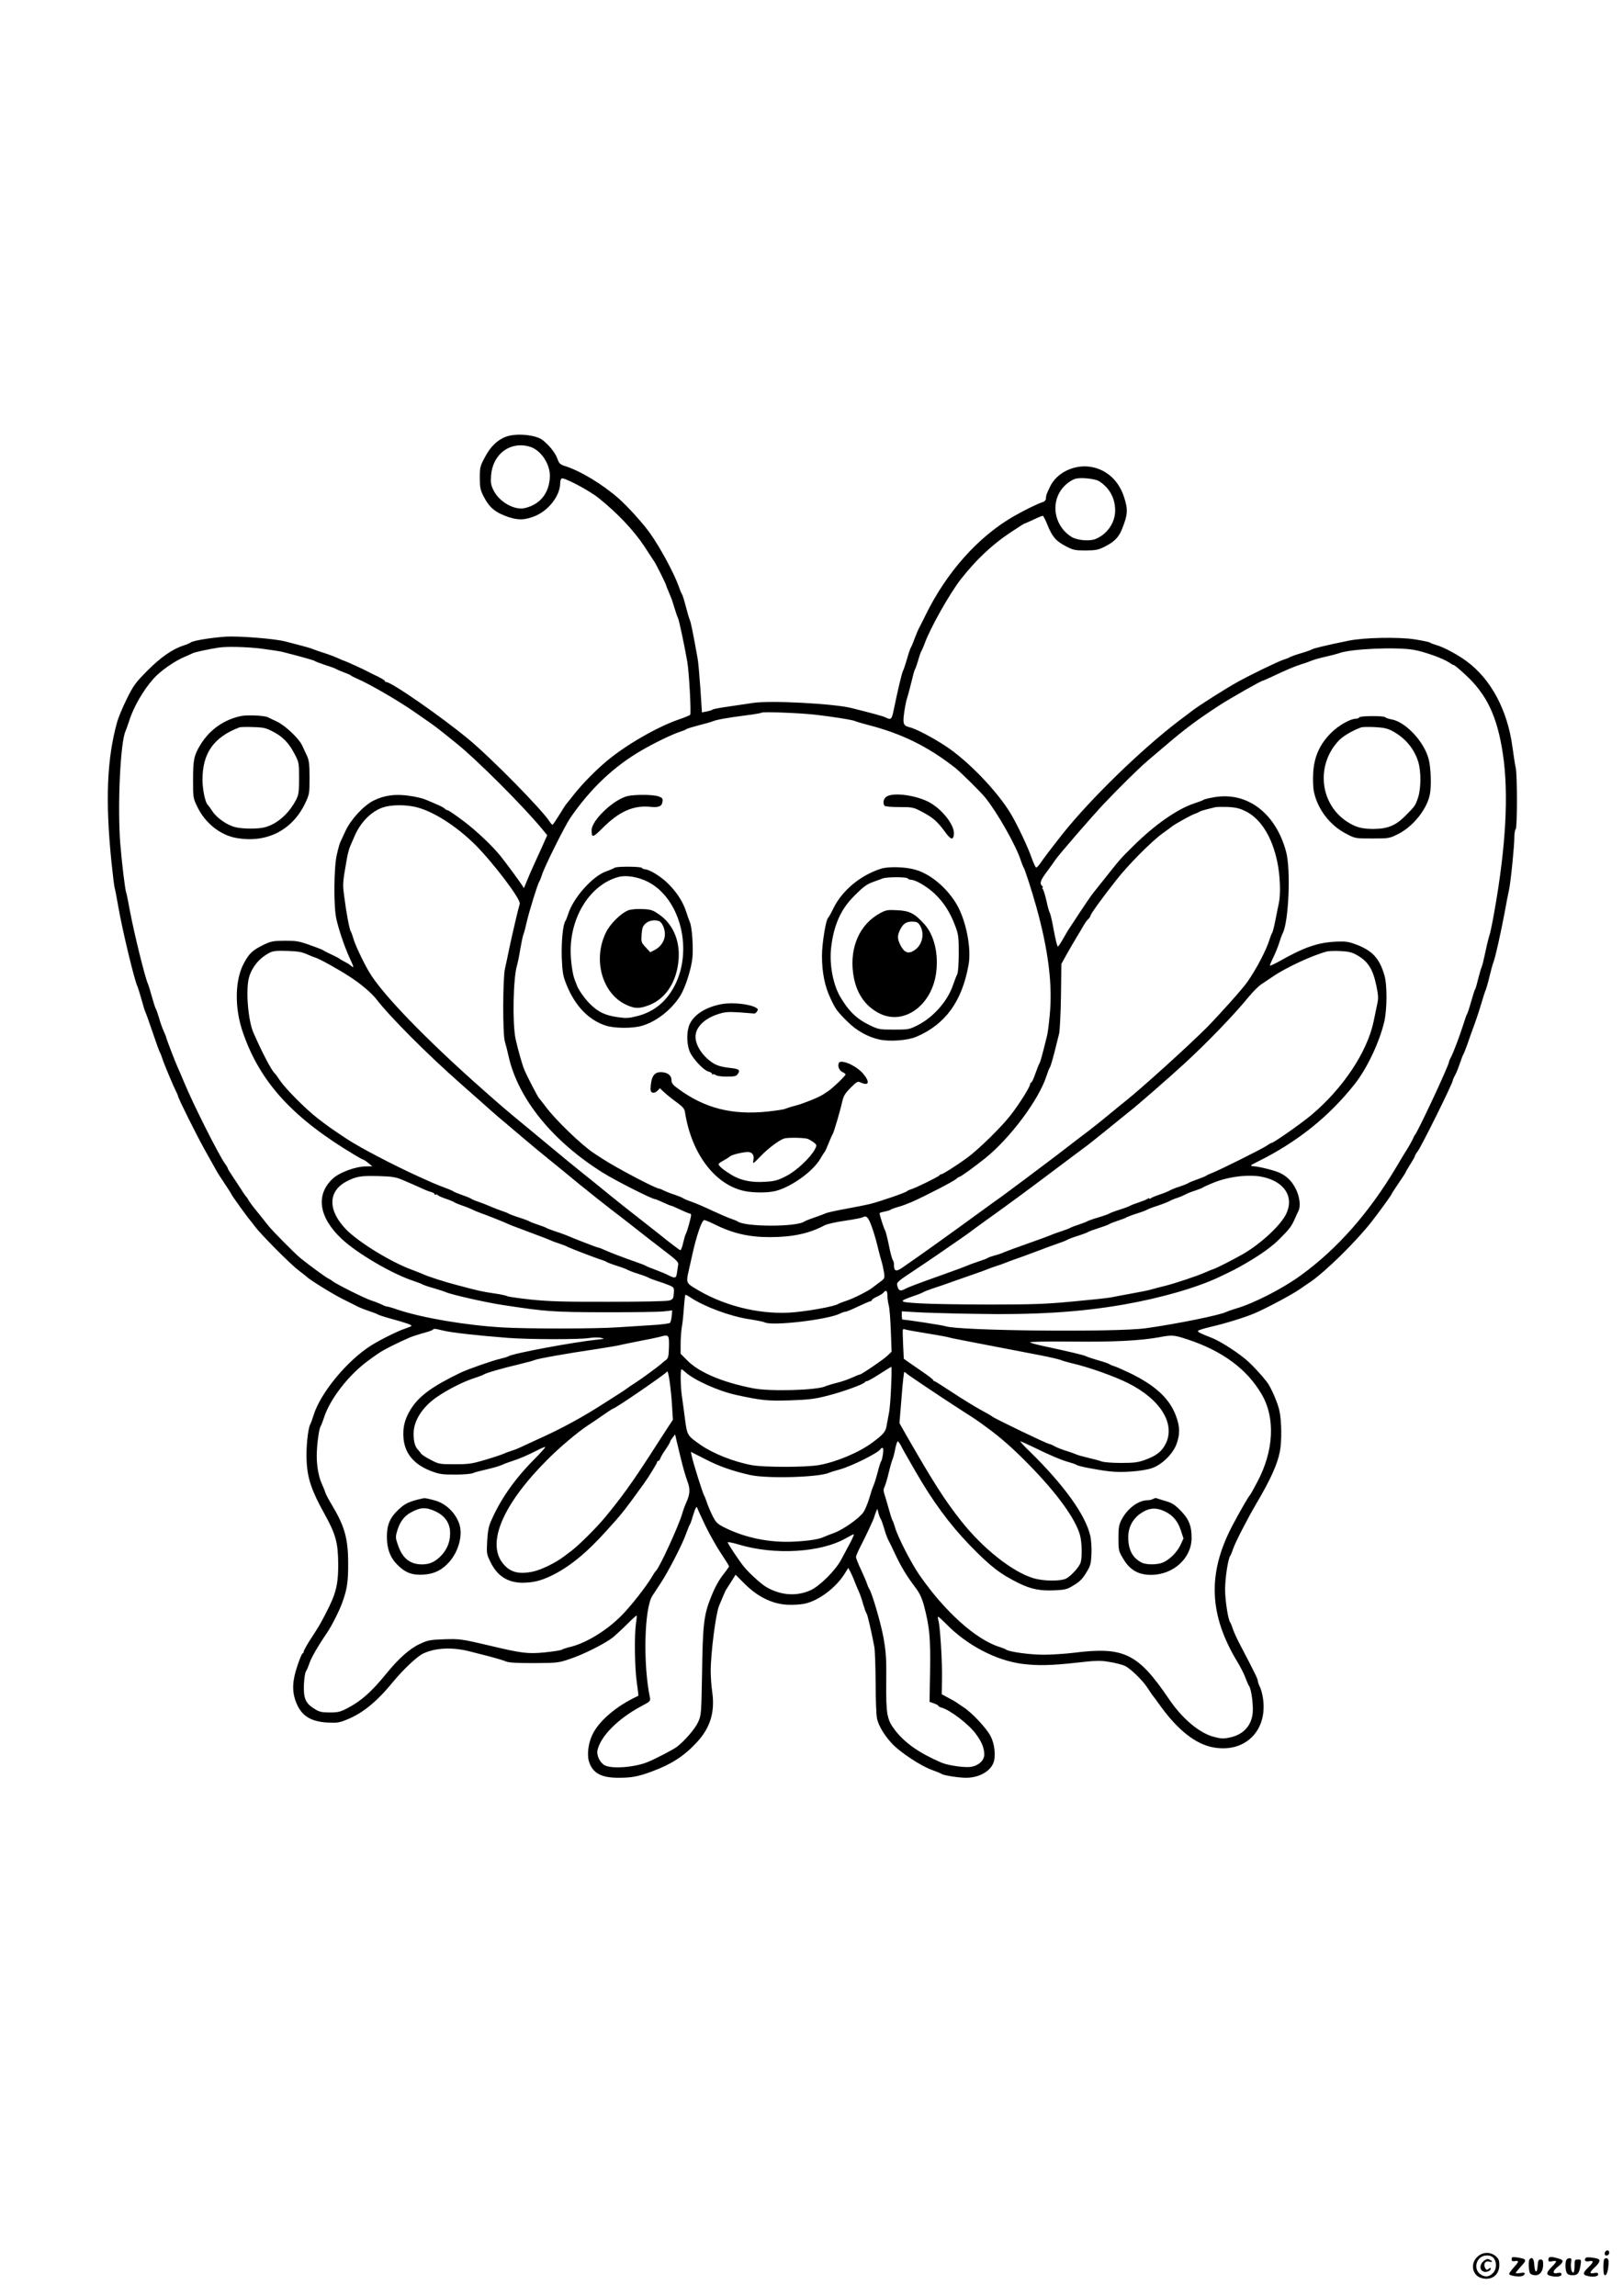 <?xml version="1.0" standalone="no"?>
<!DOCTYPE svg PUBLIC "-//W3C//DTD SVG 20010904//EN"
 "http://www.w3.org/TR/2001/REC-SVG-20010904/DTD/svg10.dtd">
<svg version="1.0" xmlns="http://www.w3.org/2000/svg"
 width="1240pt" height="1754pt" viewBox="0 0 1240 1754"
 preserveAspectRatio="xMidYMid meet">

<g transform="translate(0,1754) scale(0.1,-0.1)"
fill="#000000" stroke="none">
<path d="M3866 14204 c-65 -23 -120 -77 -161 -156 -37 -68 -39 -78 -39 -158 0
-73 4 -93 28 -140 46 -90 91 -126 195 -161 73 -23 120 -22 196 8 106 42 195
157 195 253 0 16 5 32 11 35 17 11 208 -90 281 -148 145 -116 271 -249 352
-372 32 -50 66 -101 75 -115 17 -25 91 -175 91 -183 0 -3 8 -22 17 -43 9 -22
17 -41 18 -44 1 -3 4 -12 8 -20 3 -8 13 -40 22 -70 9 -30 20 -62 25 -71 8 -15
50 -212 71 -334 14 -80 31 -397 22 -405 -4 -5 -46 -22 -93 -38 -163 -57 -403
-196 -545 -316 -84 -70 -181 -169 -243 -246 -28 -36 -57 -72 -64 -80 -7 -8
-33 -48 -57 -88 -24 -39 -46 -72 -50 -72 -3 0 -12 9 -19 20 -57 92 -448 489
-624 635 -211 174 -587 435 -627 435 -6 0 -11 4 -11 9 0 4 -26 20 -57 35 -32
15 -65 31 -73 36 -18 11 -169 80 -175 80 -2 0 -28 11 -57 24 -29 13 -78 31
-108 40 -30 10 -64 21 -75 26 -17 8 -55 19 -215 60 -78 21 -347 42 -450 37
-111 -7 -254 -30 -274 -45 -6 -5 -29 -15 -51 -22 -86 -27 -179 -92 -280 -194
-90 -91 -106 -113 -157 -216 -31 -63 -64 -142 -73 -175 -78 -280 -91 -599 -44
-1064 11 -107 22 -198 25 -202 2 -5 15 -70 28 -146 31 -179 122 -557 146 -608
5 -11 19 -56 31 -99 12 -44 25 -87 29 -95 5 -9 30 -79 56 -156 26 -77 50 -144
54 -150 4 -5 13 -28 20 -50 14 -44 83 -208 105 -252 8 -15 15 -31 15 -35 0
-15 136 -287 202 -407 39 -69 79 -141 89 -159 9 -17 40 -66 68 -107 28 -42 51
-78 51 -81 0 -5 129 -184 140 -194 3 -3 18 -23 35 -45 44 -61 272 -290 335
-338 30 -23 57 -44 60 -47 20 -23 210 -140 284 -176 50 -25 102 -51 116 -58
14 -7 50 -21 80 -31 30 -10 60 -21 65 -25 6 -4 46 -18 90 -30 129 -35 177 -52
168 -59 -4 -4 -26 -13 -48 -20 -53 -17 -186 -83 -255 -126 -184 -114 -391
-363 -444 -535 -9 -30 -21 -62 -26 -71 -18 -34 -33 -185 -27 -283 6 -129 39
-226 135 -398 87 -157 105 -222 106 -383 1 -123 -11 -192 -45 -275 -24 -57
-85 -175 -114 -220 -12 -19 -41 -64 -64 -100 -22 -36 -41 -70 -41 -77 0 -7 -4
-13 -8 -13 -5 0 -23 -43 -40 -95 -39 -115 -42 -194 -11 -275 39 -104 109 -150
239 -158 75 -4 93 -1 149 22 124 50 231 138 356 291 75 91 180 190 226 213 94
45 225 52 359 17 30 -8 98 -25 150 -38 52 -14 109 -31 125 -38 22 -10 82 -13
215 -13 178 1 188 2 275 32 106 35 273 120 330 166 22 19 71 64 108 101 37 37
69 66 71 64 2 -2 0 -29 -5 -59 -13 -91 -10 -338 6 -449 8 -57 14 -105 12 -105
-165 -75 -304 -193 -353 -301 -30 -65 -40 -151 -24 -201 28 -88 92 -124 225
-124 101 0 149 9 250 46 155 57 252 120 349 225 102 110 139 229 118 381 -7
46 -12 119 -12 163 0 137 39 441 64 499 7 17 22 51 32 76 10 25 22 50 27 55 4
6 21 32 37 58 l30 48 70 -70 c98 -98 208 -152 321 -159 47 -3 105 1 138 8 106
23 235 120 302 225 l30 48 16 -29 c8 -16 24 -51 34 -79 11 -27 26 -63 34 -80
7 -16 21 -57 30 -90 10 -33 21 -65 26 -70 7 -9 37 -138 59 -255 5 -25 9 -148
10 -275 0 -126 5 -250 11 -275 13 -56 58 -130 118 -193 61 -64 220 -169 301
-197 36 -13 70 -27 75 -31 15 -11 130 -29 186 -29 108 0 200 58 215 134 10 56
0 128 -26 181 -28 58 -144 183 -209 224 -25 17 -51 34 -56 38 -6 5 -33 20 -60
34 l-50 27 2 113 c3 129 -14 404 -27 449 -5 17 -6 30 -2 30 4 0 31 -25 60 -54
160 -164 382 -280 583 -306 120 -15 221 -12 414 9 150 17 180 18 251 6 45 -7
98 -21 118 -30 44 -21 136 -110 173 -168 16 -23 31 -46 35 -52 5 -5 36 -48 70
-95 130 -177 260 -279 388 -306 245 -51 425 120 390 369 -5 35 -16 77 -25 93
-8 16 -15 36 -15 44 0 15 -32 79 -127 260 -28 52 -56 113 -63 135 -7 22 -16
45 -20 50 -17 21 -40 169 -40 255 0 86 23 233 39 255 5 6 15 32 24 58 15 45
109 228 176 342 110 186 162 303 180 400 15 82 13 227 -4 309 -12 58 -66 183
-96 220 -36 47 -102 119 -144 157 -66 60 -207 152 -276 179 -92 36 -109 45
-106 54 2 5 48 19 103 32 102 23 253 70 327 101 88 37 285 142 346 184 35 24
73 51 85 58 115 80 344 304 464 457 52 66 152 204 152 209 0 3 25 42 55 86 30
44 55 82 55 85 0 3 16 30 35 60 19 30 35 58 35 63 0 4 9 20 20 34 29 37 270
523 270 545 0 4 8 23 19 42 10 19 26 60 36 90 10 30 21 60 25 65 4 6 17 39 30
75 12 36 38 108 57 160 19 52 43 127 54 165 11 39 24 79 29 90 5 11 19 58 30
105 11 47 25 97 31 112 14 36 54 215 84 373 13 72 28 151 34 176 13 57 41 334
41 405 0 29 5 56 10 59 13 8 13 409 1 467 -6 24 -16 95 -25 158 -37 283 -164
522 -351 659 -67 50 -174 107 -227 122 -23 7 -48 16 -54 21 -6 4 -58 15 -115
24 -122 19 -389 14 -504 -10 -159 -32 -271 -59 -280 -66 -5 -4 -44 -18 -85
-30 -41 -12 -79 -26 -85 -30 -5 -4 -28 -13 -50 -20 -41 -13 -249 -114 -345
-167 -101 -56 -296 -180 -355 -225 -5 -5 -50 -38 -99 -75 -285 -217 -677 -598
-888 -864 -76 -96 -146 -188 -168 -221 -14 -21 -29 -36 -34 -35 -5 2 -19 33
-32 68 -26 79 -112 261 -162 344 -104 173 -329 406 -499 517 -101 66 -227 132
-275 143 -47 12 -52 26 -39 117 7 46 16 92 21 103 4 11 18 63 31 115 12 52 25
100 29 105 4 6 15 37 25 70 9 33 20 65 24 70 4 6 16 33 26 60 42 117 189 378
275 489 116 148 238 264 378 357 57 38 106 69 108 69 3 0 34 14 69 30 35 17
68 30 72 30 4 0 21 -32 36 -70 37 -91 65 -124 141 -163 56 -29 69 -32 151 -32
81 1 96 4 151 32 68 35 101 69 125 128 46 114 49 151 16 251 -39 119 -126 201
-239 225 -130 28 -274 -38 -326 -150 -29 -61 -29 -62 -31 -90 0 -11 -11 -23
-23 -26 -37 -11 -147 -65 -223 -109 -273 -157 -514 -429 -674 -756 -23 -47
-46 -93 -52 -103 -5 -9 -19 -43 -31 -75 -11 -31 -24 -61 -28 -67 -4 -5 -18
-44 -29 -85 -12 -41 -26 -84 -32 -95 -10 -21 -39 -145 -68 -285 -18 -88 -21
-92 -66 -70 -17 9 -99 31 -258 71 -141 35 -628 60 -757 39 -30 -5 -109 -16
-175 -26 -66 -9 -124 -20 -130 -24 -5 -5 -26 -11 -46 -15 l-36 -7 -12 184 c-7
101 -16 203 -21 228 -37 207 -52 278 -60 295 -5 11 -19 58 -31 105 -12 47 -25
87 -28 90 -3 3 -15 30 -25 60 -36 102 -144 301 -222 410 -53 74 -168 201 -237
262 -124 109 -294 212 -414 249 -34 11 -42 19 -56 59 -15 41 -62 100 -111 138
-52 41 -202 55 -280 26z m178 -75 c88 -24 162 -135 157 -234 -6 -123 -75 -209
-191 -236 -80 -19 -197 48 -240 137 -19 38 -22 57 -18 112 12 163 144 262 292
221z m4352 -264 c80 -50 124 -130 124 -225 0 -92 -60 -180 -149 -217 -46 -19
-141 -11 -185 16 -115 72 -156 221 -93 336 26 48 76 92 121 107 38 13 150 2
182 -17z m-6396 -1280 c68 -9 140 -20 159 -25 139 -35 237 -63 246 -69 5 -5
42 -18 80 -31 39 -12 75 -25 80 -29 6 -4 33 -16 60 -26 28 -10 52 -21 55 -24
3 -4 25 -15 50 -26 99 -42 336 -181 455 -266 39 -27 86 -60 105 -73 19 -13 67
-49 105 -80 39 -31 82 -66 98 -79 151 -122 500 -470 645 -645 l43 -52 -41 -92
c-23 -51 -52 -115 -65 -143 -21 -46 -35 -78 -62 -145 l-10 -24 -19 29 c-19 29
-120 166 -159 215 -63 78 -184 193 -281 266 -61 46 -116 84 -122 84 -6 0 -17
6 -24 13 -7 7 -33 21 -58 31 -25 11 -63 28 -86 37 -22 10 -80 24 -127 30 -106
16 -192 4 -274 -37 -75 -38 -173 -144 -213 -231 -17 -37 -35 -75 -39 -84 -5
-8 -17 -51 -27 -95 -23 -95 -26 -391 -5 -489 17 -80 62 -214 100 -297 36 -78
38 -87 14 -66 -10 9 -34 24 -53 33 -19 10 -37 21 -40 24 -3 3 -30 17 -60 31
-30 14 -57 27 -60 31 -3 3 -48 21 -100 39 -85 31 -106 34 -195 34 -92 -1 -105
-4 -165 -33 -82 -41 -104 -62 -145 -136 -71 -128 -75 -345 -8 -535 132 -380
382 -652 857 -935 32 -19 61 -35 65 -35 3 0 20 -11 36 -25 l30 -24 -50 -1
c-77 0 -201 -46 -251 -92 -134 -123 -109 -296 65 -460 120 -113 387 -269 551
-323 30 -10 60 -21 65 -25 6 -4 44 -18 85 -29 41 -12 84 -26 95 -31 41 -19
314 -81 445 -100 323 -49 372 -53 775 -54 215 0 417 2 450 7 l61 7 -4 -42 c-2
-24 -8 -47 -13 -53 -5 -5 -64 -13 -132 -17 -67 -4 -187 -12 -267 -17 -169 -12
-699 -12 -880 -1 -279 16 -614 73 -799 135 -40 14 -78 25 -85 25 -6 0 -23 6
-37 14 -15 7 -51 22 -80 31 -55 18 -272 127 -299 149 -8 7 -22 15 -30 19 -15
5 -159 111 -215 157 -47 39 -217 211 -247 250 -15 19 -52 66 -83 104 -31 37
-61 78 -67 90 -6 11 -14 23 -18 26 -4 3 -28 39 -54 80 -27 41 -57 87 -67 102
-10 15 -19 30 -19 34 0 3 -9 19 -21 35 -49 69 -241 450 -309 614 -23 55 -48
114 -56 130 -16 36 -84 212 -84 220 0 4 -9 25 -19 48 -11 23 -27 69 -36 102
-10 33 -21 65 -25 70 -4 6 -17 46 -29 90 -12 44 -26 89 -31 100 -21 45 -103
376 -136 550 -13 72 -26 136 -29 144 -10 25 -33 221 -46 376 -22 284 0 773 40
860 5 11 17 45 27 75 33 108 109 239 188 327 52 58 158 132 233 164 26 11 55
24 65 29 14 8 120 31 198 43 60 10 215 6 330 -8z m8802 -9 c84 -15 227 -67
270 -97 14 -10 30 -19 35 -19 5 0 46 -34 91 -76 162 -150 241 -317 284 -601
46 -305 24 -709 -66 -1213 -14 -80 -30 -156 -35 -170 -5 -14 -20 -72 -32 -130
-12 -58 -25 -112 -30 -120 -4 -8 -15 -46 -25 -85 -9 -38 -19 -74 -23 -80 -4
-5 -18 -48 -31 -95 -13 -47 -27 -89 -31 -95 -4 -5 -16 -39 -27 -75 -29 -91
-77 -219 -96 -255 -9 -16 -16 -34 -16 -38 0 -25 -241 -540 -260 -557 -3 -3
-11 -18 -18 -35 -8 -16 -24 -46 -36 -65 -13 -19 -54 -87 -91 -150 -205 -344
-448 -620 -725 -821 -136 -100 -362 -216 -495 -254 -33 -10 -67 -22 -75 -26
-39 -23 -389 -94 -615 -125 -229 -32 -1425 -20 -1530 15 -23 8 -303 51 -330
51 -3 0 -5 14 -5 31 l0 32 103 -6 c56 -4 255 -10 442 -13 474 -9 811 12 1151
71 280 49 556 128 729 210 100 47 138 67 205 106 120 70 201 129 260 189 72
72 87 92 112 148 11 26 25 55 29 64 17 33 9 102 -17 158 -28 60 -66 101 -122
129 -38 19 -153 48 -207 53 -28 3 -25 5 35 35 302 150 542 342 741 593 94 120
187 316 225 475 22 96 23 282 1 356 -38 128 -90 185 -210 232 -63 24 -83 27
-157 24 -140 -6 -245 -42 -434 -149 -38 -21 -71 -37 -73 -34 -2 2 9 30 25 62
16 33 37 84 46 114 9 30 21 62 26 71 46 87 63 486 26 623 -79 294 -295 458
-545 417 -42 -7 -80 -16 -86 -21 -5 -4 -35 -15 -65 -25 -132 -42 -308 -165
-474 -330 -97 -96 -97 -96 -224 -256 -45 -57 -87 -109 -91 -115 -14 -17 -158
-234 -180 -269 -10 -16 -30 -51 -45 -77 -15 -27 -30 -48 -34 -48 -5 0 -18 56
-31 124 -12 68 -26 127 -30 132 -4 5 -16 45 -25 89 -10 44 -23 86 -28 93 -6 6
-7 12 -2 12 4 0 3 5 -4 12 -21 21 -13 43 36 109 26 35 55 75 64 89 21 34 284
337 372 430 118 125 268 272 330 325 32 28 93 79 135 115 151 130 255 207 425
317 81 52 312 183 323 183 3 0 33 13 67 29 114 54 171 78 226 96 30 9 69 23
85 30 17 7 64 20 105 29 41 9 86 21 100 26 87 34 438 49 572 26z m-4577 -495
c126 -14 297 -41 310 -50 6 -3 48 -16 95 -28 261 -67 461 -166 670 -330 39
-31 194 -184 227 -225 93 -115 238 -371 273 -483 7 -22 16 -44 20 -50 10 -13
65 -185 97 -300 93 -333 126 -600 103 -830 -6 -66 -15 -136 -20 -155 -37 -150
-52 -205 -59 -214 -4 -6 -18 -41 -31 -78 -13 -38 -27 -68 -32 -68 -4 0 -8 -5
-8 -12 0 -20 -80 -148 -146 -233 -70 -92 -252 -270 -340 -333 -82 -59 -181
-122 -193 -122 -5 0 -11 -3 -13 -8 -4 -9 -181 -96 -218 -107 -14 -4 -27 -11
-30 -14 -7 -10 -204 -78 -280 -97 -36 -9 -123 -26 -194 -39 -71 -13 -139 -28
-150 -34 -12 -5 -50 -20 -86 -32 -36 -12 -69 -26 -75 -30 -59 -42 -452 -42
-510 1 -5 4 -27 13 -48 20 -22 7 -87 35 -145 62 -59 28 -131 59 -161 69 -30
10 -59 23 -65 28 -6 4 -35 16 -65 26 -29 9 -65 24 -80 31 -14 8 -30 14 -34 14
-15 0 -141 62 -261 128 -103 56 -149 84 -240 144 -94 63 -293 254 -367 355
-24 32 -47 60 -50 63 -8 7 -90 164 -112 216 -17 40 -51 160 -68 239 -25 119
-18 466 11 560 5 17 17 73 25 125 9 52 20 104 25 115 5 11 16 54 25 95 19 81
83 289 95 305 4 6 13 28 20 50 18 61 176 377 217 437 155 225 334 395 550 519
101 58 229 120 288 139 22 7 45 16 50 21 6 4 49 17 95 29 47 12 94 25 105 30
28 12 109 27 249 45 66 8 122 18 125 21 9 9 289 -2 406 -15z m-3047 -706 c130
-31 308 -144 453 -288 138 -138 351 -419 340 -451 -10 -30 -55 -224 -77 -326
-13 -63 -29 -140 -36 -170 -17 -74 -18 -499 -1 -555 7 -22 20 -74 29 -115 73
-324 336 -648 720 -888 99 -62 376 -202 399 -202 4 0 31 -11 61 -25 30 -14 57
-25 61 -25 3 0 35 -13 70 -30 34 -16 68 -30 73 -30 6 0 10 -5 10 -12 0 -18
-32 -132 -40 -143 -4 -5 -13 -36 -20 -67 -7 -32 -17 -58 -22 -58 -5 0 -78 55
-162 123 -85 67 -178 140 -206 162 -29 22 -108 85 -176 140 -67 55 -151 123
-185 150 -61 48 -165 133 -444 365 -174 144 -178 147 -334 285 -436 385 -776
736 -873 904 -47 81 -106 207 -118 252 -7 24 -16 49 -20 54 -10 13 -35 146
-50 267 -13 99 -13 99 21 293 6 33 17 74 24 90 7 17 23 51 34 78 45 105 126
188 216 219 62 21 169 23 253 3z m6337 -31 c117 -57 204 -196 244 -389 22
-106 27 -246 11 -317 -5 -24 -17 -81 -26 -128 -9 -47 -20 -89 -24 -95 -4 -5
-13 -28 -20 -50 -25 -83 -103 -231 -173 -330 -35 -50 -220 -256 -307 -344
-145 -145 -497 -463 -620 -561 -14 -10 -70 -57 -125 -102 -55 -46 -127 -103
-160 -128 -33 -25 -94 -71 -135 -103 -41 -32 -84 -64 -95 -73 -11 -8 -33 -25
-50 -38 -53 -41 -360 -270 -385 -288 -14 -9 -74 -53 -135 -97 -267 -195 -504
-364 -628 -449 -43 -28 -57 -21 -57 28 0 15 -4 30 -9 35 -5 6 -19 57 -30 114
-12 57 -25 109 -30 115 -7 9 -41 115 -41 129 0 3 17 8 38 12 20 4 42 10 47 15
6 4 30 13 55 20 25 6 72 24 105 38 100 44 325 160 341 177 9 8 19 15 23 15 10
0 115 76 200 144 191 155 407 444 466 626 10 30 21 60 26 66 5 6 20 57 35 115
14 57 30 122 36 144 5 22 12 151 14 286 l3 246 41 74 c23 41 57 99 75 129 19
30 43 71 54 91 11 19 27 41 35 48 9 8 16 18 16 23 0 13 88 135 195 271 92 118
267 295 357 361 35 25 68 49 73 54 29 21 135 80 165 92 19 7 40 16 45 20 9 6
41 15 120 34 11 3 54 3 96 2 58 -3 89 -10 134 -32z m-7175 -1091 c25 -11 56
-24 70 -28 30 -9 174 -88 261 -145 84 -54 168 -125 205 -173 100 -131 389
-421 640 -642 38 -33 111 -98 164 -145 106 -95 158 -139 216 -187 21 -18 77
-65 124 -105 47 -40 128 -107 179 -148 51 -41 150 -122 220 -180 71 -58 181
-145 245 -195 65 -49 127 -98 139 -107 72 -57 233 -183 302 -235 57 -43 79
-66 77 -79 -2 -11 -5 -38 -9 -61 -6 -48 -13 -51 -65 -25 -20 11 -65 29 -99 42
-35 13 -68 26 -74 30 -5 4 -37 17 -70 28 -103 36 -198 72 -242 92 -24 11 -47
20 -52 20 -8 0 -179 66 -246 95 -16 7 -55 20 -85 30 -30 10 -59 21 -65 25 -5
4 -35 15 -65 25 -30 10 -59 21 -65 25 -5 4 -41 18 -80 30 -38 12 -74 26 -80
30 -5 4 -28 13 -50 20 -22 7 -62 23 -90 35 -27 12 -68 28 -90 35 -22 7 -45 17
-51 21 -6 5 -37 18 -69 29 -32 11 -63 24 -69 28 -6 5 -33 17 -61 27 -27 10
-75 29 -105 42 -30 14 -75 34 -100 45 -190 86 -449 221 -550 288 -115 76 -138
92 -225 159 -90 70 -241 222 -285 286 -18 28 -36 52 -40 55 -24 20 -97 159
-163 310 -41 92 -60 318 -36 418 15 64 64 134 119 170 59 40 68 41 180 38 69
-2 107 -8 140 -23z m8028 -9 c85 -49 121 -106 148 -235 15 -73 16 -96 6 -140
-6 -30 -18 -88 -27 -130 -49 -236 -237 -518 -483 -722 -77 -64 -282 -207 -296
-207 -4 0 -21 -9 -37 -21 -32 -23 -363 -188 -419 -209 -19 -7 -40 -17 -46 -22
-6 -4 -37 -17 -69 -28 -32 -11 -63 -24 -69 -29 -6 -4 -36 -16 -66 -26 -30 -9
-64 -23 -75 -30 -11 -6 -45 -20 -75 -30 -30 -10 -61 -22 -67 -28 -7 -5 -13 -6
-13 -2 0 4 -6 3 -12 -2 -7 -6 -38 -18 -68 -28 -30 -10 -59 -21 -65 -25 -5 -4
-41 -18 -80 -30 -38 -12 -74 -26 -80 -30 -5 -4 -44 -18 -85 -30 -41 -12 -79
-26 -85 -30 -5 -4 -35 -15 -65 -25 -30 -10 -59 -21 -65 -25 -5 -4 -35 -15 -65
-25 -30 -10 -68 -23 -85 -31 -16 -7 -95 -36 -175 -64 -80 -28 -158 -57 -175
-64 -16 -8 -50 -20 -75 -26 -25 -7 -49 -15 -55 -20 -5 -4 -35 -15 -65 -25 -30
-10 -68 -23 -85 -31 -16 -7 -93 -36 -170 -63 -223 -80 -278 -100 -312 -118
-36 -19 -48 -13 -58 27 -6 24 4 32 117 107 68 45 164 110 213 144 50 34 118
82 152 105 35 24 68 48 75 53 7 6 58 43 113 83 185 132 319 231 533 392 118
89 224 168 235 176 12 8 86 67 164 130 77 63 163 132 189 153 58 46 311 267
408 357 179 165 377 371 487 506 31 38 76 83 100 98 24 16 63 42 85 57 99 68
300 161 409 190 17 5 65 6 108 4 61 -3 88 -10 125 -31z m-7288 -1719 c36 -15
92 -40 126 -55 33 -16 72 -32 87 -35 15 -4 27 -11 27 -17 0 -5 4 -7 9 -3 5 3
12 1 15 -4 4 -5 30 -17 59 -27 28 -9 57 -21 63 -25 6 -5 36 -18 66 -28 30 -10
63 -24 74 -29 10 -6 44 -20 74 -31 64 -23 176 -68 205 -82 11 -5 49 -20 85
-33 36 -14 97 -36 135 -51 39 -14 84 -32 100 -39 17 -8 48 -19 70 -26 22 -7
51 -18 65 -26 27 -13 219 -87 260 -99 14 -4 30 -11 35 -15 6 -4 42 -18 80 -30
39 -12 75 -26 80 -30 6 -4 42 -18 80 -30 39 -12 75 -26 80 -30 6 -4 35 -15 65
-25 30 -9 72 -24 93 -33 37 -16 38 -18 35 -61 -3 -40 -6 -46 -33 -55 -18 -6
-201 -10 -460 -10 -349 -1 -462 3 -600 17 -93 10 -174 22 -180 26 -5 4 -50 14
-99 21 -91 13 -121 20 -286 64 -97 25 -229 68 -265 86 -11 5 -47 19 -79 31
-158 58 -400 206 -498 304 -144 146 -145 294 -1 370 75 39 109 45 248 41 104
-3 129 -7 185 -31z m6570 24 c166 -37 239 -154 176 -283 -43 -88 -196 -229
-332 -307 -76 -43 -201 -107 -225 -114 -13 -4 -42 -16 -64 -26 -53 -24 -235
-85 -310 -103 -33 -8 -76 -19 -95 -25 -19 -6 -87 -20 -150 -31 -63 -12 -137
-25 -165 -31 -27 -5 -158 -19 -290 -31 -201 -19 -303 -23 -630 -23 -214 0
-456 4 -538 9 -163 10 -167 14 -47 56 36 12 70 26 75 30 6 4 39 17 75 29 36
11 110 37 165 57 55 19 127 44 160 56 33 11 74 26 90 33 17 7 48 18 70 25 22
7 54 18 70 25 17 7 57 22 90 33 33 12 103 37 155 57 52 20 122 46 155 57 33
11 65 24 70 28 6 4 42 18 80 30 39 12 75 26 80 30 6 4 41 17 79 29 38 12 74
25 80 30 6 5 36 16 66 26 30 10 60 21 65 25 6 4 42 18 80 30 39 12 75 26 80
30 6 4 42 18 80 30 39 13 79 29 90 35 11 7 38 18 60 25 22 7 49 19 60 25 11 7
45 21 75 30 30 10 57 21 60 24 3 3 42 21 87 39 115 46 273 64 373 41z m-2988
-384 c16 -44 35 -111 44 -150 9 -38 22 -88 29 -110 7 -22 15 -60 19 -85 6 -45
6 -46 -34 -75 -23 -17 -47 -35 -53 -40 -25 -22 -144 -83 -197 -100 -30 -10
-59 -21 -65 -25 -26 -20 -259 -61 -378 -67 -244 -12 -509 57 -719 187 -63 38
-66 46 -48 125 5 22 17 78 28 125 31 144 74 270 92 270 8 0 40 -13 70 -28 145
-73 268 -102 432 -102 173 0 299 27 418 90 19 10 89 26 155 35 66 10 127 21
135 26 30 17 44 3 72 -76z m118 -523 c0 -20 5 -53 10 -72 6 -19 13 -107 16
-195 l6 -160 -33 -32 c-35 -32 -198 -143 -211 -143 -4 0 -31 -11 -60 -24 -29
-13 -82 -32 -118 -40 -36 -9 -74 -21 -85 -26 -66 -30 -424 -40 -550 -15 -232
45 -411 120 -502 211 l-53 53 0 73 c0 40 4 98 9 130 6 31 13 98 16 150 4 51 9
95 11 97 2 2 21 -7 41 -21 108 -71 298 -141 441 -164 59 -9 115 -20 124 -25
58 -30 488 21 578 68 14 7 31 13 39 13 8 0 51 18 97 40 46 22 88 40 94 40 5 0
10 4 10 8 0 5 18 17 40 27 22 10 45 24 51 32 19 23 29 14 29 -25z m-3393 -266
c58 -15 253 -37 496 -56 158 -12 543 -13 617 -1 31 5 72 6 90 2 33 -7 31 -8
-25 -14 -187 -19 -654 -107 -680 -127 -5 -4 -35 -13 -65 -20 -61 -14 -245 -79
-300 -105 -218 -105 -319 -179 -382 -280 -47 -77 -62 -140 -55 -223 11 -116
80 -198 208 -248 66 -25 86 -28 186 -28 62 0 123 5 135 11 13 6 59 18 103 28
44 10 98 25 120 35 22 10 58 23 80 30 51 16 114 43 189 81 32 17 60 28 62 26
3 -2 -37 -47 -88 -98 -150 -152 -257 -306 -329 -474 -16 -36 -23 -78 -27 -148
-5 -94 -4 -99 27 -162 51 -104 132 -155 243 -155 80 1 134 13 213 50 138 65
270 171 426 344 123 136 129 143 287 361 35 48 102 157 102 165 0 5 4 10 9 10
5 0 12 9 16 20 3 11 22 42 41 69 19 28 34 54 34 58 0 5 9 19 19 32 l19 24 10
-44 c6 -24 22 -91 36 -149 14 -58 35 -130 46 -160 25 -62 23 -103 -8 -170 -11
-25 -24 -61 -29 -80 -25 -90 -177 -421 -202 -440 -4 -3 -17 -22 -29 -43 -43
-74 -165 -230 -236 -300 -113 -114 -270 -209 -391 -238 -27 -6 -55 -16 -61
-20 -6 -5 -64 -14 -130 -21 -133 -13 -177 -7 -429 53 -207 49 -224 51 -345 47
-103 -4 -122 -7 -183 -36 -75 -34 -162 -111 -255 -226 -116 -142 -193 -210
-299 -265 -53 -28 -72 -32 -134 -32 -61 0 -79 4 -117 28 -68 42 -84 80 -80
185 2 47 9 92 15 100 5 7 18 35 27 63 14 42 65 131 136 235 35 52 93 166 116
231 36 99 45 160 44 299 0 184 -27 281 -118 433 -27 45 -53 93 -57 107 -4 14
-16 43 -26 65 -25 56 -39 134 -39 216 0 76 17 208 30 224 4 6 15 35 25 65 46
145 194 334 346 442 13 10 43 31 66 47 37 27 142 80 243 124 19 8 64 23 100
33 36 9 69 21 75 25 12 12 13 11 82 -5z m3698 -22 c83 -13 157 -27 165 -30 8
-3 74 -17 145 -30 124 -24 272 -52 560 -108 72 -14 139 -30 150 -35 11 -5 52
-17 90 -26 126 -29 319 -98 425 -151 247 -124 362 -311 286 -463 -30 -59 -71
-91 -156 -122 -55 -20 -84 -24 -185 -24 -67 0 -133 5 -150 12 -16 6 -64 19
-104 28 -41 10 -82 21 -90 26 -9 4 -41 16 -71 25 -30 9 -71 25 -90 35 -19 11
-38 19 -43 19 -16 0 -426 198 -437 210 -3 4 -43 27 -90 52 -47 26 -143 85
-214 132 -71 47 -133 86 -137 86 -5 0 -9 3 -9 8 0 4 -35 31 -77 60 -43 30 -94
65 -113 78 l-35 25 -5 107 c-3 59 -4 111 -2 115 2 5 11 5 21 1 9 -3 84 -17
166 -30z m-1974 -104 c-2 -69 -6 -86 -21 -97 -11 -8 -25 -19 -32 -26 -22 -21
-160 -122 -207 -152 -25 -15 -49 -32 -55 -37 -6 -5 -42 -29 -81 -54 -38 -24
-77 -49 -85 -54 -170 -111 -347 -207 -525 -286 -55 -25 -111 -51 -125 -58 -14
-7 -43 -19 -65 -26 -22 -7 -53 -18 -70 -26 -16 -7 -79 -28 -140 -46 -98 -29
-123 -33 -230 -33 -117 0 -122 1 -185 34 -36 18 -68 40 -73 47 -4 7 -14 20
-22 28 -24 24 -35 63 -35 125 0 96 64 198 170 274 87 61 208 123 300 152 30
10 60 21 65 25 14 11 141 48 265 77 58 14 114 29 125 34 24 11 250 51 474 84
91 14 174 28 185 32 12 3 75 16 141 29 66 12 136 27 155 32 70 20 73 17 71
-78z m3955 61 c270 -88 460 -227 573 -421 107 -181 93 -436 -34 -672 -8 -16
-23 -43 -32 -60 -10 -18 -20 -35 -23 -38 -12 -12 -82 -134 -135 -235 -192
-366 -179 -684 44 -1048 20 -34 46 -84 56 -112 10 -27 22 -55 27 -62 20 -25
37 -165 27 -222 -14 -91 -76 -153 -172 -173 -50 -11 -68 -10 -124 5 -110 29
-241 139 -343 290 -236 348 -343 400 -725 352 -66 -8 -170 -15 -231 -15 -105
0 -267 22 -289 40 -5 4 -28 13 -50 20 -179 56 -416 269 -609 547 -63 90 -167
293 -187 363 -7 25 -16 50 -20 55 -4 6 -17 46 -29 90 -12 44 -27 94 -33 112
-8 24 -8 38 1 55 6 13 21 61 32 108 11 47 25 94 30 105 5 11 14 46 20 78 6 31
15 57 19 57 4 0 15 -15 24 -32 16 -32 33 -61 110 -195 131 -229 263 -408 417
-567 157 -162 233 -220 375 -290 94 -46 164 -59 272 -54 82 4 96 7 147 39 43
25 67 49 94 94 34 54 37 68 41 145 2 46 -2 109 -9 138 -35 157 -200 387 -458
640 -47 45 -81 82 -76 82 5 0 49 -20 99 -44 121 -60 221 -102 275 -116 25 -7
50 -16 55 -20 13 -10 148 -37 250 -49 96 -12 253 0 325 24 75 25 159 106 188
182 28 76 28 132 -3 216 -49 135 -162 239 -368 336 -45 21 -93 42 -107 46 -14
4 -29 11 -35 15 -5 4 -44 18 -85 29 -41 12 -84 26 -95 32 -18 9 -121 33 -333
79 -46 10 -88 22 -92 26 -5 5 130 8 308 6 320 -4 534 7 672 32 106 20 116 19
216 -13z m-2258 -367 c-3 -86 -11 -177 -17 -202 -5 -26 -13 -67 -17 -91 -7
-47 -23 -67 -110 -131 -99 -74 -272 -147 -405 -171 -98 -18 -421 -18 -514 -1
-141 26 -300 90 -394 156 -100 70 -101 72 -117 192 -8 60 -18 139 -24 177 -11
77 -13 207 -3 207 4 0 16 -9 28 -20 65 -61 251 -145 387 -175 197 -43 240 -47
413 -42 143 5 188 10 285 35 116 29 282 89 288 104 2 4 9 8 16 8 6 0 50 24 96
54 47 30 87 55 90 55 3 1 2 -69 -2 -155z m-1673 -149 l6 -100 -49 -75 c-27
-41 -84 -129 -126 -195 -141 -217 -217 -323 -347 -480 -66 -79 -197 -209 -254
-252 -17 -12 -42 -32 -57 -43 -63 -48 -174 -102 -236 -115 -110 -23 -177 -5
-231 64 -125 158 4 455 345 795 94 94 231 209 306 258 24 15 75 50 115 78 39
27 74 50 77 50 16 0 401 264 413 283 9 15 30 -131 38 -268z m1794 251 c12 -11
234 -160 351 -236 8 -5 47 -30 85 -55 94 -60 98 -63 169 -115 113 -82 210
-168 331 -292 213 -218 351 -409 386 -533 15 -55 18 -164 6 -208 -9 -34 -71
-103 -111 -125 -41 -21 -171 -21 -248 2 -161 47 -388 226 -558 442 -124 157
-210 293 -413 646 l-55 97 16 195 c8 108 18 196 21 196 2 0 12 -6 20 -14z
m-183 -612 c-3 -26 -10 -52 -15 -58 -4 -6 -16 -42 -25 -81 -10 -38 -24 -83
-31 -100 -8 -16 -23 -62 -34 -101 -12 -39 -31 -86 -44 -105 -31 -46 -154 -133
-225 -159 -31 -11 -66 -25 -77 -30 -37 -18 -113 -30 -227 -36 -186 -10 -377
29 -535 109 -55 28 -64 38 -91 92 -16 33 -35 78 -42 100 -7 22 -16 45 -20 50
-9 12 -86 256 -95 303 l-7 32 108 -55 c107 -56 214 -93 349 -123 131 -28 521
-17 600 18 11 5 47 16 80 25 94 26 302 130 313 157 2 4 8 8 14 8 7 0 8 -17 4
-46z m-1354 -554 c34 -69 88 -164 120 -211 32 -48 58 -90 58 -94 0 -3 -15 -25
-33 -48 -46 -57 -74 -109 -109 -197 -50 -127 -59 -204 -64 -563 -6 -323 -6
-329 -31 -383 -22 -49 -100 -140 -162 -188 -26 -20 -162 -91 -221 -115 -98
-41 -274 -55 -329 -26 -37 19 -65 76 -56 116 24 107 156 240 333 335 71 37 73
40 67 69 -53 258 -42 680 19 775 13 19 44 67 69 105 58 90 162 292 189 370 12
33 25 65 29 70 4 6 14 34 22 63 20 64 29 82 35 62 2 -8 31 -71 64 -140z m1338
55 c4 -5 15 -37 25 -70 9 -33 23 -71 30 -85 8 -14 33 -65 56 -115 45 -96 88
-166 156 -256 31 -42 47 -77 64 -140 41 -159 49 -240 45 -491 l-4 -238 34 -12
c19 -7 34 -15 34 -19 0 -4 10 -9 23 -13 61 -15 204 -123 259 -196 47 -62 67
-109 68 -162 0 -44 -40 -83 -98 -94 -46 -9 -180 10 -230 32 -171 74 -280 151
-355 249 -61 80 -68 123 -66 362 2 179 -1 226 -20 338 -20 114 -90 352 -111
380 -4 6 -11 21 -15 35 -4 14 -25 62 -46 108 -22 45 -39 90 -39 98 0 9 16 46
35 83 35 66 105 216 105 225 0 3 5 17 11 33 l12 28 9 -35 c5 -19 13 -39 18
-45z m-238 -187 c-21 -40 -52 -97 -68 -127 -42 -77 -157 -192 -226 -226 -106
-50 -227 -44 -340 20 -40 22 -140 113 -178 162 -38 48 -120 172 -120 181 0 5
37 -2 83 -16 275 -83 628 -62 820 48 29 16 55 30 60 30 4 0 -10 -33 -31 -72z"/>
<path d="M1845 12071 c-131 -26 -241 -103 -312 -217 -51 -83 -58 -117 -58
-269 0 -138 0 -141 33 -209 59 -122 172 -213 292 -236 233 -44 432 55 532 265
32 68 33 74 33 195 0 102 -4 132 -19 165 -10 22 -27 59 -38 82 -25 53 -131
153 -194 182 -27 12 -57 27 -67 32 -24 13 -154 19 -202 10z m241 -120 c76 -39
122 -88 165 -171 33 -63 34 -68 34 -185 0 -106 -3 -125 -23 -165 -55 -105
-144 -184 -237 -209 -50 -14 -166 -14 -225 0 -62 14 -144 70 -177 122 -15 23
-31 44 -34 47 -20 15 -41 113 -42 190 -1 206 85 329 283 404 8 3 56 4 105 2
78 -2 98 -7 151 -35z"/>
<path d="M10385 12060 c-3 -5 -15 -10 -25 -10 -43 0 -133 -51 -191 -109 -86
-86 -129 -182 -136 -304 -3 -55 -1 -115 6 -147 29 -134 123 -256 248 -320 67
-35 69 -35 198 -35 128 0 131 1 199 35 115 59 220 191 241 305 12 64 7 205
-10 267 -35 134 -177 285 -285 303 -22 4 -42 11 -46 16 -7 12 -191 12 -199 -1z
m245 -100 c102 -52 175 -137 206 -241 22 -73 21 -201 -1 -269 -21 -64 -23 -67
-101 -145 -72 -72 -134 -97 -242 -97 -87 0 -134 13 -198 54 -209 134 -242 429
-70 616 35 38 101 78 176 106 8 3 53 4 100 2 63 -3 96 -9 130 -26z"/>
<path d="M4795 11459 c-106 -25 -275 -185 -275 -261 0 -60 9 -58 83 16 127
127 234 175 363 163 69 -7 92 3 96 43 3 20 -3 27 -32 37 -41 14 -177 15 -235
2z"/>
<path d="M6772 11454 c-22 -15 -29 -49 -14 -69 4 -6 54 -10 113 -10 100 0 108
-2 169 -34 85 -44 121 -75 176 -150 48 -67 67 -73 72 -23 7 66 -87 188 -187
243 -102 55 -278 79 -329 43z"/>
<path d="M4695 10911 c-6 -4 -34 -17 -63 -27 -105 -36 -254 -204 -292 -329 -7
-22 -16 -44 -20 -50 -19 -25 -32 -159 -28 -281 5 -115 9 -138 37 -208 65 -160
167 -267 298 -310 67 -22 204 -23 277 -2 113 33 228 124 295 232 38 63 82 201
91 286 8 81 -3 238 -19 273 -5 11 -18 48 -29 82 -26 80 -78 158 -151 226 -56
51 -134 97 -165 97 -8 0 -18 5 -21 10 -8 12 -197 13 -210 1z m255 -107 c240
-122 343 -497 214 -774 -62 -132 -162 -218 -293 -251 -65 -17 -87 -18 -150 -9
-99 14 -151 39 -215 103 -43 43 -93 116 -101 147 -1 3 -7 17 -13 33 -17 41
-32 143 -32 225 0 268 154 506 365 563 59 16 150 1 225 -37z"/>
<path d="M4802 10587 c-58 -22 -141 -104 -173 -171 -102 -209 -27 -470 159
-553 65 -29 95 -29 169 -2 120 46 203 161 224 317 23 158 -32 299 -146 377
-49 34 -62 38 -127 41 -43 2 -87 -2 -106 -9z m233 -83 c23 -9 45 -57 45 -100
0 -48 -29 -94 -75 -119 l-37 -19 -35 38 c-34 36 -35 41 -31 99 4 50 9 64 32
84 26 22 68 29 101 17z"/>
<path d="M6730 10904 c-156 -50 -294 -165 -361 -299 -18 -38 -38 -73 -42 -76
-17 -12 -47 -197 -47 -291 0 -125 21 -230 64 -322 40 -86 51 -101 133 -182 68
-68 155 -116 243 -135 79 -17 213 -7 280 21 222 94 350 270 400 550 23 125
-19 339 -91 462 -74 126 -199 231 -314 264 -78 23 -207 26 -265 8z m205 -74
c3 -5 14 -10 23 -10 36 0 120 -49 180 -104 71 -67 119 -141 159 -246 26 -69
28 -86 28 -211 0 -82 -5 -146 -11 -160 -7 -13 -22 -52 -34 -87 -42 -121 -148
-241 -266 -302 -67 -34 -72 -35 -184 -35 -108 0 -119 2 -180 31 -106 51 -166
109 -233 224 -52 92 -80 239 -68 361 18 175 73 302 176 404 75 75 97 91 154
111 25 9 55 20 66 24 29 12 183 12 190 0z"/>
<path d="M6725 10565 c-155 -83 -234 -258 -207 -459 19 -146 89 -252 203 -308
182 -91 393 57 430 302 22 148 -12 295 -88 380 -74 82 -114 103 -208 107 -72
4 -85 2 -130 -22z m301 -90 c42 -64 22 -156 -43 -196 -44 -28 -74 -16 -103 40
-23 46 -25 69 -8 108 23 53 48 73 95 73 34 0 46 -5 59 -25z"/>
<path d="M5515 9870 c-121 -22 -212 -79 -246 -154 -23 -51 -24 -137 -3 -200
19 -55 107 -151 148 -162 14 -3 26 -11 26 -17 0 -6 3 -7 7 -4 3 4 13 1 21 -5
8 -7 44 -12 84 -12 58 0 73 3 84 19 22 30 12 40 -55 47 -89 10 -123 23 -176
70 -62 55 -98 129 -90 185 9 63 70 121 159 152 62 21 79 23 172 18 57 -4 108
-8 115 -9 6 -2 16 5 22 15 10 14 9 20 -3 27 -46 30 -181 45 -265 30z"/>
<path d="M6408 9418 c-9 -25 5 -56 28 -67 13 -6 24 -14 24 -19 0 -10 -97 -103
-134 -128 -16 -10 -34 -22 -40 -26 -31 -21 -149 -68 -206 -83 -36 -9 -72 -21
-81 -25 -9 -5 -70 -14 -135 -21 -271 -28 -479 25 -681 173 -43 31 -53 44 -53
68 0 37 -32 60 -82 60 -47 0 -69 -29 -76 -100 -4 -40 -1 -51 13 -56 10 -4 24
1 37 13 l20 20 36 -34 c21 -19 62 -52 93 -74 44 -32 58 -48 62 -72 48 -314
224 -551 446 -603 67 -16 179 -17 241 -3 120 28 290 149 347 247 15 26 30 49
33 52 4 3 17 32 30 65 13 33 27 65 31 70 9 12 56 171 73 247 11 47 22 66 65
109 48 48 54 51 77 40 64 -29 72 4 18 68 -55 64 -175 114 -186 79z m-236 -578
c13 -5 34 -18 47 -28 22 -18 23 -20 7 -51 -34 -64 -140 -164 -218 -204 -63
-33 -88 -40 -156 -44 -109 -8 -193 9 -266 54 -60 37 -96 67 -96 81 0 4 17 16
38 27 20 11 43 25 49 32 14 12 99 33 137 33 34 0 50 -24 42 -63 -6 -31 -4 -30
57 33 56 58 136 118 177 133 26 9 158 7 182 -3z"/>
<path d="M3225 6093 c-101 -23 -130 -37 -181 -85 -65 -61 -88 -116 -88 -207 0
-92 25 -159 80 -214 60 -61 114 -81 203 -75 80 6 137 34 192 95 72 80 106 205
79 289 -29 89 -106 162 -193 184 -64 17 -72 18 -92 13z m100 -97 c69 -32 106
-81 113 -146 6 -69 -14 -132 -59 -184 -47 -53 -93 -76 -153 -76 -93 0 -150 45
-185 146 -20 56 -20 64 -6 111 20 67 52 111 101 138 75 42 116 44 189 11z"/>
<path d="M8810 6090 c-8 -5 -27 -10 -42 -10 -71 0 -155 -63 -200 -150 -19 -38
-23 -60 -23 -140 0 -89 2 -99 33 -151 51 -90 117 -129 216 -129 169 0 309 126
310 280 1 91 -20 146 -83 210 -45 46 -67 60 -116 74 -33 10 -64 19 -70 22 -5
2 -17 -1 -25 -6z m91 -96 c60 -29 97 -73 120 -142 l21 -64 -23 -50 c-26 -55
-84 -113 -135 -134 -43 -18 -127 -18 -162 0 -70 36 -102 98 -102 194 0 90 48
163 132 203 48 22 93 20 149 -7z"/>
<path d="M12267 343 c-4 -3 -7 -12 -7 -20 0 -17 26 -17 33 1 8 21 -11 35 -26
19z"/>
<path d="M11292 305 c-60 -50 -47 -142 22 -165 77 -25 141 19 141 97 0 37 -5
49 -28 69 -39 33 -95 33 -135 -1z m122 -17 c24 -34 20 -85 -9 -113 -30 -30
-64 -32 -99 -4 -34 27 -36 82 -4 116 29 32 91 32 112 1z"/>
<path d="M11336 269 c-31 -25 -34 -64 -6 -79 22 -12 60 2 60 22 0 6 -6 6 -16
-3 -13 -10 -17 -10 -25 2 -19 31 -4 61 27 53 29 -7 31 1 5 15 -14 8 -25 6 -45
-10z"/>
<path d="M11550 291 c0 -6 0 -14 0 -18 1 -5 12 -7 25 -5 33 5 31 -3 -10 -49
-19 -22 -35 -43 -35 -49 0 -11 58 -23 90 -18 13 1 26 9 28 17 4 11 -3 13 -32
8 -20 -3 -36 -3 -36 0 0 3 19 26 41 51 47 50 44 56 -29 68 -29 4 -42 3 -42 -5z"/>
<path d="M11830 280 c0 -16 5 -19 30 -13 39 7 38 0 -5 -44 -41 -42 -44 -58
-12 -67 44 -12 87 -7 87 10 0 13 -7 15 -30 11 -42 -9 -40 15 5 50 45 36 44 50
-2 62 -56 16 -73 14 -73 -9z"/>
<path d="M12117 294 c-18 -19 -6 -33 23 -27 39 7 38 -5 -5 -47 -41 -39 -44
-55 -12 -64 44 -12 87 -7 87 10 0 13 -7 15 -30 11 -39 -8 -38 4 5 44 34 32 43
53 28 62 -16 10 -89 18 -96 11z"/>
<path d="M11687 283 c-12 -11 -8 -98 5 -111 7 -7 24 -12 39 -12 36 0 59 33 59
82 0 31 -4 38 -19 38 -17 0 -20 -8 -23 -47 -4 -63 -22 -57 -26 7 -3 47 -16 63
-35 43z"/>
<path d="M11966 274 c-9 -24 -7 -73 4 -95 7 -13 21 -19 45 -19 39 0 51 15 61
79 6 39 5 41 -20 41 -25 0 -26 -3 -26 -50 0 -27 -4 -50 -10 -50 -14 0 -23 46
-16 80 4 25 2 30 -13 30 -10 0 -22 -7 -25 -16z"/>
<path d="M12257 283 c-4 -3 -7 -33 -7 -65 0 -42 4 -58 14 -58 13 0 26 48 26
103 0 25 -17 36 -33 20z"/>
</g>
</svg>
